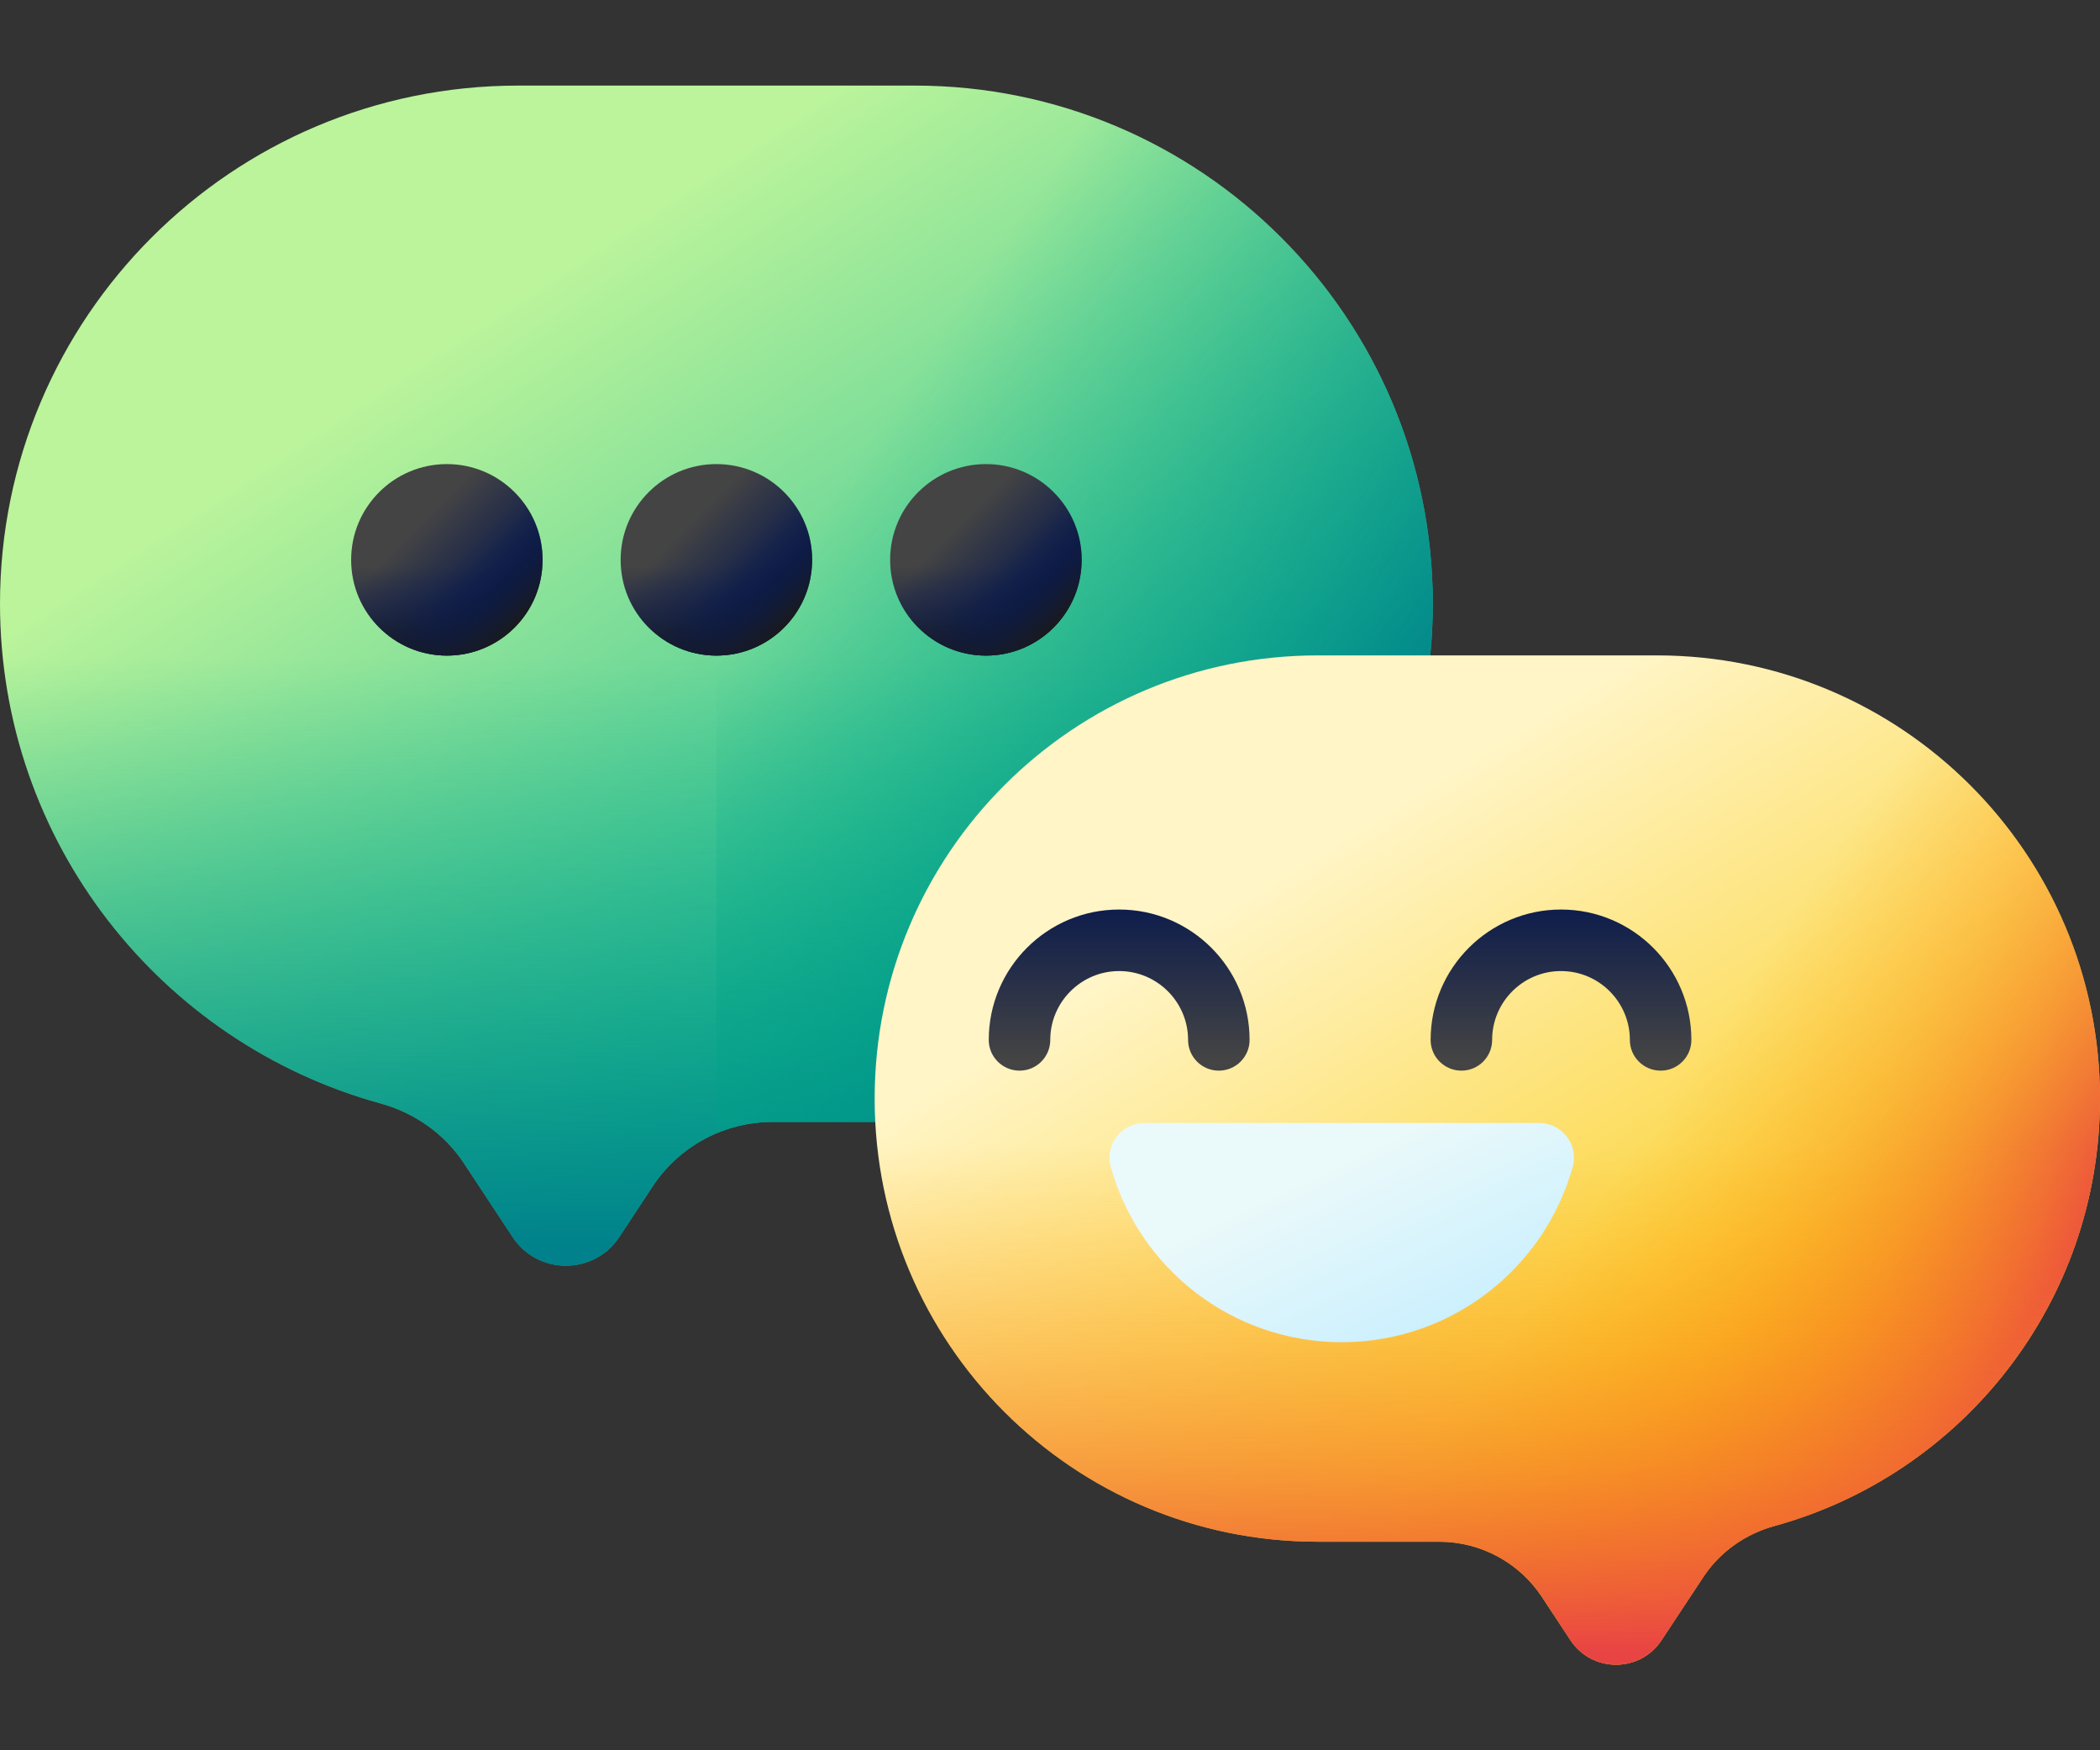 <svg width="24" height="20" viewBox="0 0 24 20" fill="none" xmlns="http://www.w3.org/2000/svg">
<rect x="0" y="0" width="24" height="20" fill="#333333" stroke="none"/>
<path d="M5.921 0.978H10.454C13.724 0.978 16.375 3.629 16.375 6.899C16.375 10.169 13.724 12.82 10.454 12.82H8.829C8.277 12.82 7.762 13.097 7.458 13.558L7.077 14.136C6.788 14.572 6.147 14.572 5.859 14.136L5.302 13.292C5.079 12.954 4.737 12.715 4.347 12.608C1.841 11.918 0 9.624 0 6.899C0 3.629 2.651 0.978 5.921 0.978Z" fill="url(#paint0_linear_173_576)"/>
<path d="M16.375 6.899C16.375 10.169 13.724 12.82 10.454 12.82H8.829C8.277 12.82 7.762 13.097 7.458 13.558L7.077 14.136C6.788 14.573 6.147 14.573 5.859 14.136L5.302 13.292C5.079 12.954 4.737 12.715 4.347 12.608C1.841 11.918 0 9.624 0 6.899C0 6.117 0.152 5.371 0.427 4.688H15.948C16.223 5.371 16.375 6.117 16.375 6.899Z" fill="url(#paint1_linear_173_576)"/>
<path d="M10.454 0.978H8.188V12.951C8.388 12.866 8.605 12.82 8.829 12.82H10.454C13.724 12.82 16.375 10.169 16.375 6.899C16.375 3.629 13.724 0.978 10.454 0.978Z" fill="url(#paint2_linear_173_576)"/>
<path d="M18.936 7.489H15.06C12.263 7.489 9.996 9.756 9.996 12.553C9.996 15.35 12.263 17.617 15.06 17.617H16.449C16.921 17.617 17.362 17.854 17.622 18.248L17.948 18.742C18.195 19.116 18.743 19.116 18.989 18.742L19.466 18.021C19.656 17.732 19.949 17.527 20.283 17.436C22.426 16.846 24 14.883 24 12.553C24 9.756 21.733 7.489 18.936 7.489Z" fill="url(#paint3_linear_173_576)"/>
<path d="M18.936 7.489H15.06C15.039 7.489 15.018 7.489 14.997 7.489V17.616C15.018 17.616 15.039 17.617 15.06 17.617H16.449C16.921 17.617 17.362 17.854 17.622 18.248L17.948 18.742C18.195 19.116 18.743 19.116 18.99 18.742L19.466 18.021C19.657 17.732 19.949 17.527 20.283 17.436C22.426 16.846 24 14.883 24 12.553C24 9.756 21.733 7.489 18.936 7.489Z" fill="url(#paint4_linear_173_576)"/>
<path d="M9.996 12.553C9.996 15.35 12.263 17.617 15.06 17.617H16.449C16.921 17.617 17.362 17.854 17.622 18.248L17.948 18.742C18.195 19.116 18.743 19.116 18.989 18.742L19.466 18.021C19.656 17.732 19.949 17.528 20.283 17.436C22.426 16.846 24 14.883 24 12.553C24 11.884 23.87 11.246 23.635 10.662H10.361C10.125 11.246 9.996 11.884 9.996 12.553Z" fill="url(#paint5_linear_173_576)"/>
<path d="M5.107 7.491C5.711 7.491 6.201 7.001 6.201 6.397C6.201 5.793 5.711 5.303 5.107 5.303C4.503 5.303 4.013 5.793 4.013 6.397C4.013 7.001 4.503 7.491 5.107 7.491Z" fill="url(#paint6_linear_173_576)"/>
<path d="M4.013 6.397C4.013 7.001 4.503 7.491 5.107 7.491C5.711 7.491 6.201 7.001 6.201 6.397C6.201 6.266 6.178 6.141 6.136 6.024H4.078C4.036 6.141 4.013 6.266 4.013 6.397Z" fill="url(#paint7_linear_173_576)"/>
<path d="M4.333 7.171C4.76 7.598 5.453 7.598 5.881 7.171C6.308 6.743 6.308 6.05 5.881 5.623C5.788 5.531 5.683 5.458 5.571 5.406L4.116 6.861C4.168 6.973 4.241 7.078 4.333 7.171Z" fill="url(#paint8_linear_173_576)"/>
<path d="M8.187 7.491C8.792 7.491 9.282 7.001 9.282 6.397C9.282 5.793 8.792 5.303 8.187 5.303C7.583 5.303 7.093 5.793 7.093 6.397C7.093 7.001 7.583 7.491 8.187 7.491Z" fill="url(#paint9_linear_173_576)"/>
<path d="M7.093 6.397C7.093 7.001 7.583 7.491 8.187 7.491C8.792 7.491 9.282 7.001 9.282 6.397C9.282 6.266 9.259 6.141 9.216 6.024H7.158C7.116 6.141 7.093 6.266 7.093 6.397Z" fill="url(#paint10_linear_173_576)"/>
<path d="M7.414 7.171C7.841 7.598 8.534 7.598 8.961 7.171C9.388 6.743 9.388 6.05 8.961 5.623C8.869 5.531 8.764 5.458 8.652 5.406L7.196 6.861C7.249 6.973 7.321 7.078 7.414 7.171Z" fill="url(#paint11_linear_173_576)"/>
<path d="M11.268 7.491C11.872 7.491 12.362 7.001 12.362 6.397C12.362 5.793 11.872 5.303 11.268 5.303C10.663 5.303 10.173 5.793 10.173 6.397C10.173 7.001 10.663 7.491 11.268 7.491Z" fill="url(#paint12_linear_173_576)"/>
<path d="M10.173 6.397C10.173 7.001 10.663 7.491 11.268 7.491C11.872 7.491 12.362 7.001 12.362 6.397C12.362 6.266 12.339 6.141 12.296 6.024H10.239C10.196 6.141 10.173 6.266 10.173 6.397Z" fill="url(#paint13_linear_173_576)"/>
<path d="M10.494 7.171C10.921 7.598 11.614 7.598 12.041 7.171C12.469 6.743 12.469 6.05 12.041 5.623C11.949 5.531 11.844 5.458 11.732 5.406L10.276 6.861C10.329 6.973 10.401 7.078 10.494 7.171Z" fill="url(#paint14_linear_173_576)"/>
<path d="M13.929 12.234C13.735 12.234 13.578 12.077 13.578 11.883C13.578 11.449 13.224 11.096 12.79 11.096C12.357 11.096 12.003 11.449 12.003 11.883C12.003 12.077 11.846 12.234 11.652 12.234C11.458 12.234 11.3 12.077 11.3 11.883C11.3 11.061 11.969 10.393 12.79 10.393C13.612 10.393 14.281 11.061 14.281 11.883C14.281 12.077 14.123 12.234 13.929 12.234Z" fill="url(#paint15_linear_173_576)"/>
<path d="M18.979 12.234C18.785 12.234 18.627 12.077 18.627 11.883C18.627 11.449 18.274 11.096 17.84 11.096C17.406 11.096 17.053 11.449 17.053 11.883C17.053 12.077 16.896 12.234 16.702 12.234C16.508 12.234 16.35 12.077 16.35 11.883C16.35 11.061 17.019 10.393 17.84 10.393C18.662 10.393 19.33 11.061 19.33 11.883C19.33 12.077 19.173 12.234 18.979 12.234Z" fill="url(#paint16_linear_173_576)"/>
<path d="M13.078 12.832C12.817 12.832 12.623 13.081 12.694 13.333C13.016 14.489 14.076 15.337 15.334 15.337C16.592 15.337 17.652 14.489 17.974 13.333C18.044 13.081 17.851 12.832 17.59 12.832H13.078Z" fill="url(#paint17_linear_173_576)"/>
<defs>
<linearGradient id="paint0_linear_173_576" x1="5.889" y1="3.399" x2="11.772" y2="12.357" gradientUnits="userSpaceOnUse">
<stop stop-color="#BBF49B"/>
<stop offset="1" stop-color="#0BB494"/>
</linearGradient>
<linearGradient id="paint1_linear_173_576" x1="8.187" y1="7.52" x2="8.187" y2="14.283" gradientUnits="userSpaceOnUse">
<stop stop-color="#00A887" stop-opacity="0"/>
<stop offset="0.311" stop-color="#00A387" stop-opacity="0.311"/>
<stop offset="0.664" stop-color="#009589" stop-opacity="0.664"/>
<stop offset="1" stop-color="#00818B"/>
</linearGradient>
<linearGradient id="paint2_linear_173_576" x1="9.115" y1="6.209" x2="15.132" y2="10.287" gradientUnits="userSpaceOnUse">
<stop stop-color="#00A887" stop-opacity="0"/>
<stop offset="0.311" stop-color="#00A387" stop-opacity="0.311"/>
<stop offset="0.664" stop-color="#009589" stop-opacity="0.664"/>
<stop offset="1" stop-color="#00818B"/>
</linearGradient>
<linearGradient id="paint3_linear_173_576" x1="15.214" y1="9.643" x2="20.016" y2="17.476" gradientUnits="userSpaceOnUse">
<stop stop-color="#FFF5C6"/>
<stop offset="1" stop-color="#FAC600"/>
</linearGradient>
<linearGradient id="paint4_linear_173_576" x1="18.655" y1="13.168" x2="22.657" y2="15.855" gradientUnits="userSpaceOnUse">
<stop stop-color="#FEA613" stop-opacity="0"/>
<stop offset="0.177" stop-color="#FDA116" stop-opacity="0.177"/>
<stop offset="0.394" stop-color="#FA921D" stop-opacity="0.394"/>
<stop offset="0.632" stop-color="#F4792A" stop-opacity="0.633"/>
<stop offset="0.885" stop-color="#ED573B" stop-opacity="0.885"/>
<stop offset="1" stop-color="#E94444"/>
</linearGradient>
<linearGradient id="paint5_linear_173_576" x1="16.998" y1="13.085" x2="16.998" y2="18.869" gradientUnits="userSpaceOnUse">
<stop stop-color="#FEA613" stop-opacity="0"/>
<stop offset="0.177" stop-color="#FDA116" stop-opacity="0.177"/>
<stop offset="0.394" stop-color="#FA921D" stop-opacity="0.394"/>
<stop offset="0.632" stop-color="#F4792A" stop-opacity="0.633"/>
<stop offset="0.885" stop-color="#ED573B" stop-opacity="0.885"/>
<stop offset="1" stop-color="#E94444"/>
</linearGradient>
<linearGradient id="paint6_linear_173_576" x1="4.748" y1="6.038" x2="5.561" y2="6.851" gradientUnits="userSpaceOnUse">
<stop stop-color="#444444"/>
<stop offset="1" stop-color="#0B1B4C"/>
</linearGradient>
<linearGradient id="paint7_linear_173_576" x1="5.107" y1="6.463" x2="5.107" y2="7.488" gradientUnits="userSpaceOnUse">
<stop stop-color="#0B1B4C" stop-opacity="0"/>
<stop offset="0.281" stop-color="#0C1B48" stop-opacity="0.281"/>
<stop offset="0.566" stop-color="#101B3C" stop-opacity="0.566"/>
<stop offset="0.853" stop-color="#161A28" stop-opacity="0.853"/>
<stop offset="1" stop-color="#1A1A1A"/>
</linearGradient>
<linearGradient id="paint8_linear_173_576" x1="5.202" y1="6.492" x2="5.891" y2="7.181" gradientUnits="userSpaceOnUse">
<stop stop-color="#0B1B4C" stop-opacity="0"/>
<stop offset="0.281" stop-color="#0C1B48" stop-opacity="0.281"/>
<stop offset="0.566" stop-color="#101B3C" stop-opacity="0.566"/>
<stop offset="0.853" stop-color="#161A28" stop-opacity="0.853"/>
<stop offset="1" stop-color="#1A1A1A"/>
</linearGradient>
<linearGradient id="paint9_linear_173_576" x1="7.828" y1="6.038" x2="8.642" y2="6.851" gradientUnits="userSpaceOnUse">
<stop stop-color="#444444"/>
<stop offset="1" stop-color="#0B1B4C"/>
</linearGradient>
<linearGradient id="paint10_linear_173_576" x1="8.187" y1="6.463" x2="8.187" y2="7.488" gradientUnits="userSpaceOnUse">
<stop stop-color="#0B1B4C" stop-opacity="0"/>
<stop offset="0.281" stop-color="#0C1B48" stop-opacity="0.281"/>
<stop offset="0.566" stop-color="#101B3C" stop-opacity="0.566"/>
<stop offset="0.853" stop-color="#161A28" stop-opacity="0.853"/>
<stop offset="1" stop-color="#1A1A1A"/>
</linearGradient>
<linearGradient id="paint11_linear_173_576" x1="8.283" y1="6.492" x2="8.972" y2="7.181" gradientUnits="userSpaceOnUse">
<stop stop-color="#0B1B4C" stop-opacity="0"/>
<stop offset="0.281" stop-color="#0C1B48" stop-opacity="0.281"/>
<stop offset="0.566" stop-color="#101B3C" stop-opacity="0.566"/>
<stop offset="0.853" stop-color="#161A28" stop-opacity="0.853"/>
<stop offset="1" stop-color="#1A1A1A"/>
</linearGradient>
<linearGradient id="paint12_linear_173_576" x1="10.908" y1="6.038" x2="11.722" y2="6.851" gradientUnits="userSpaceOnUse">
<stop stop-color="#444444"/>
<stop offset="1" stop-color="#0B1B4C"/>
</linearGradient>
<linearGradient id="paint13_linear_173_576" x1="11.268" y1="6.463" x2="11.268" y2="7.488" gradientUnits="userSpaceOnUse">
<stop stop-color="#0B1B4C" stop-opacity="0"/>
<stop offset="0.281" stop-color="#0C1B48" stop-opacity="0.281"/>
<stop offset="0.566" stop-color="#101B3C" stop-opacity="0.566"/>
<stop offset="0.853" stop-color="#161A28" stop-opacity="0.853"/>
<stop offset="1" stop-color="#1A1A1A"/>
</linearGradient>
<linearGradient id="paint14_linear_173_576" x1="11.363" y1="6.492" x2="12.052" y2="7.181" gradientUnits="userSpaceOnUse">
<stop stop-color="#0B1B4C" stop-opacity="0"/>
<stop offset="0.281" stop-color="#0C1B48" stop-opacity="0.281"/>
<stop offset="0.566" stop-color="#101B3C" stop-opacity="0.566"/>
<stop offset="0.853" stop-color="#161A28" stop-opacity="0.853"/>
<stop offset="1" stop-color="#1A1A1A"/>
</linearGradient>
<linearGradient id="paint15_linear_173_576" x1="12.79" y1="12.105" x2="12.79" y2="10.298" gradientUnits="userSpaceOnUse">
<stop stop-color="#444444"/>
<stop offset="1" stop-color="#0B1B4C"/>
</linearGradient>
<linearGradient id="paint16_linear_173_576" x1="17.84" y1="12.105" x2="17.84" y2="10.298" gradientUnits="userSpaceOnUse">
<stop stop-color="#444444"/>
<stop offset="1" stop-color="#0B1B4C"/>
</linearGradient>
<linearGradient id="paint17_linear_173_576" x1="15.343" y1="13.288" x2="16.379" y2="15.46" gradientUnits="userSpaceOnUse">
<stop stop-color="#EAF9FA"/>
<stop offset="1" stop-color="#C8EFFE"/>
</linearGradient>
</defs>
</svg>
